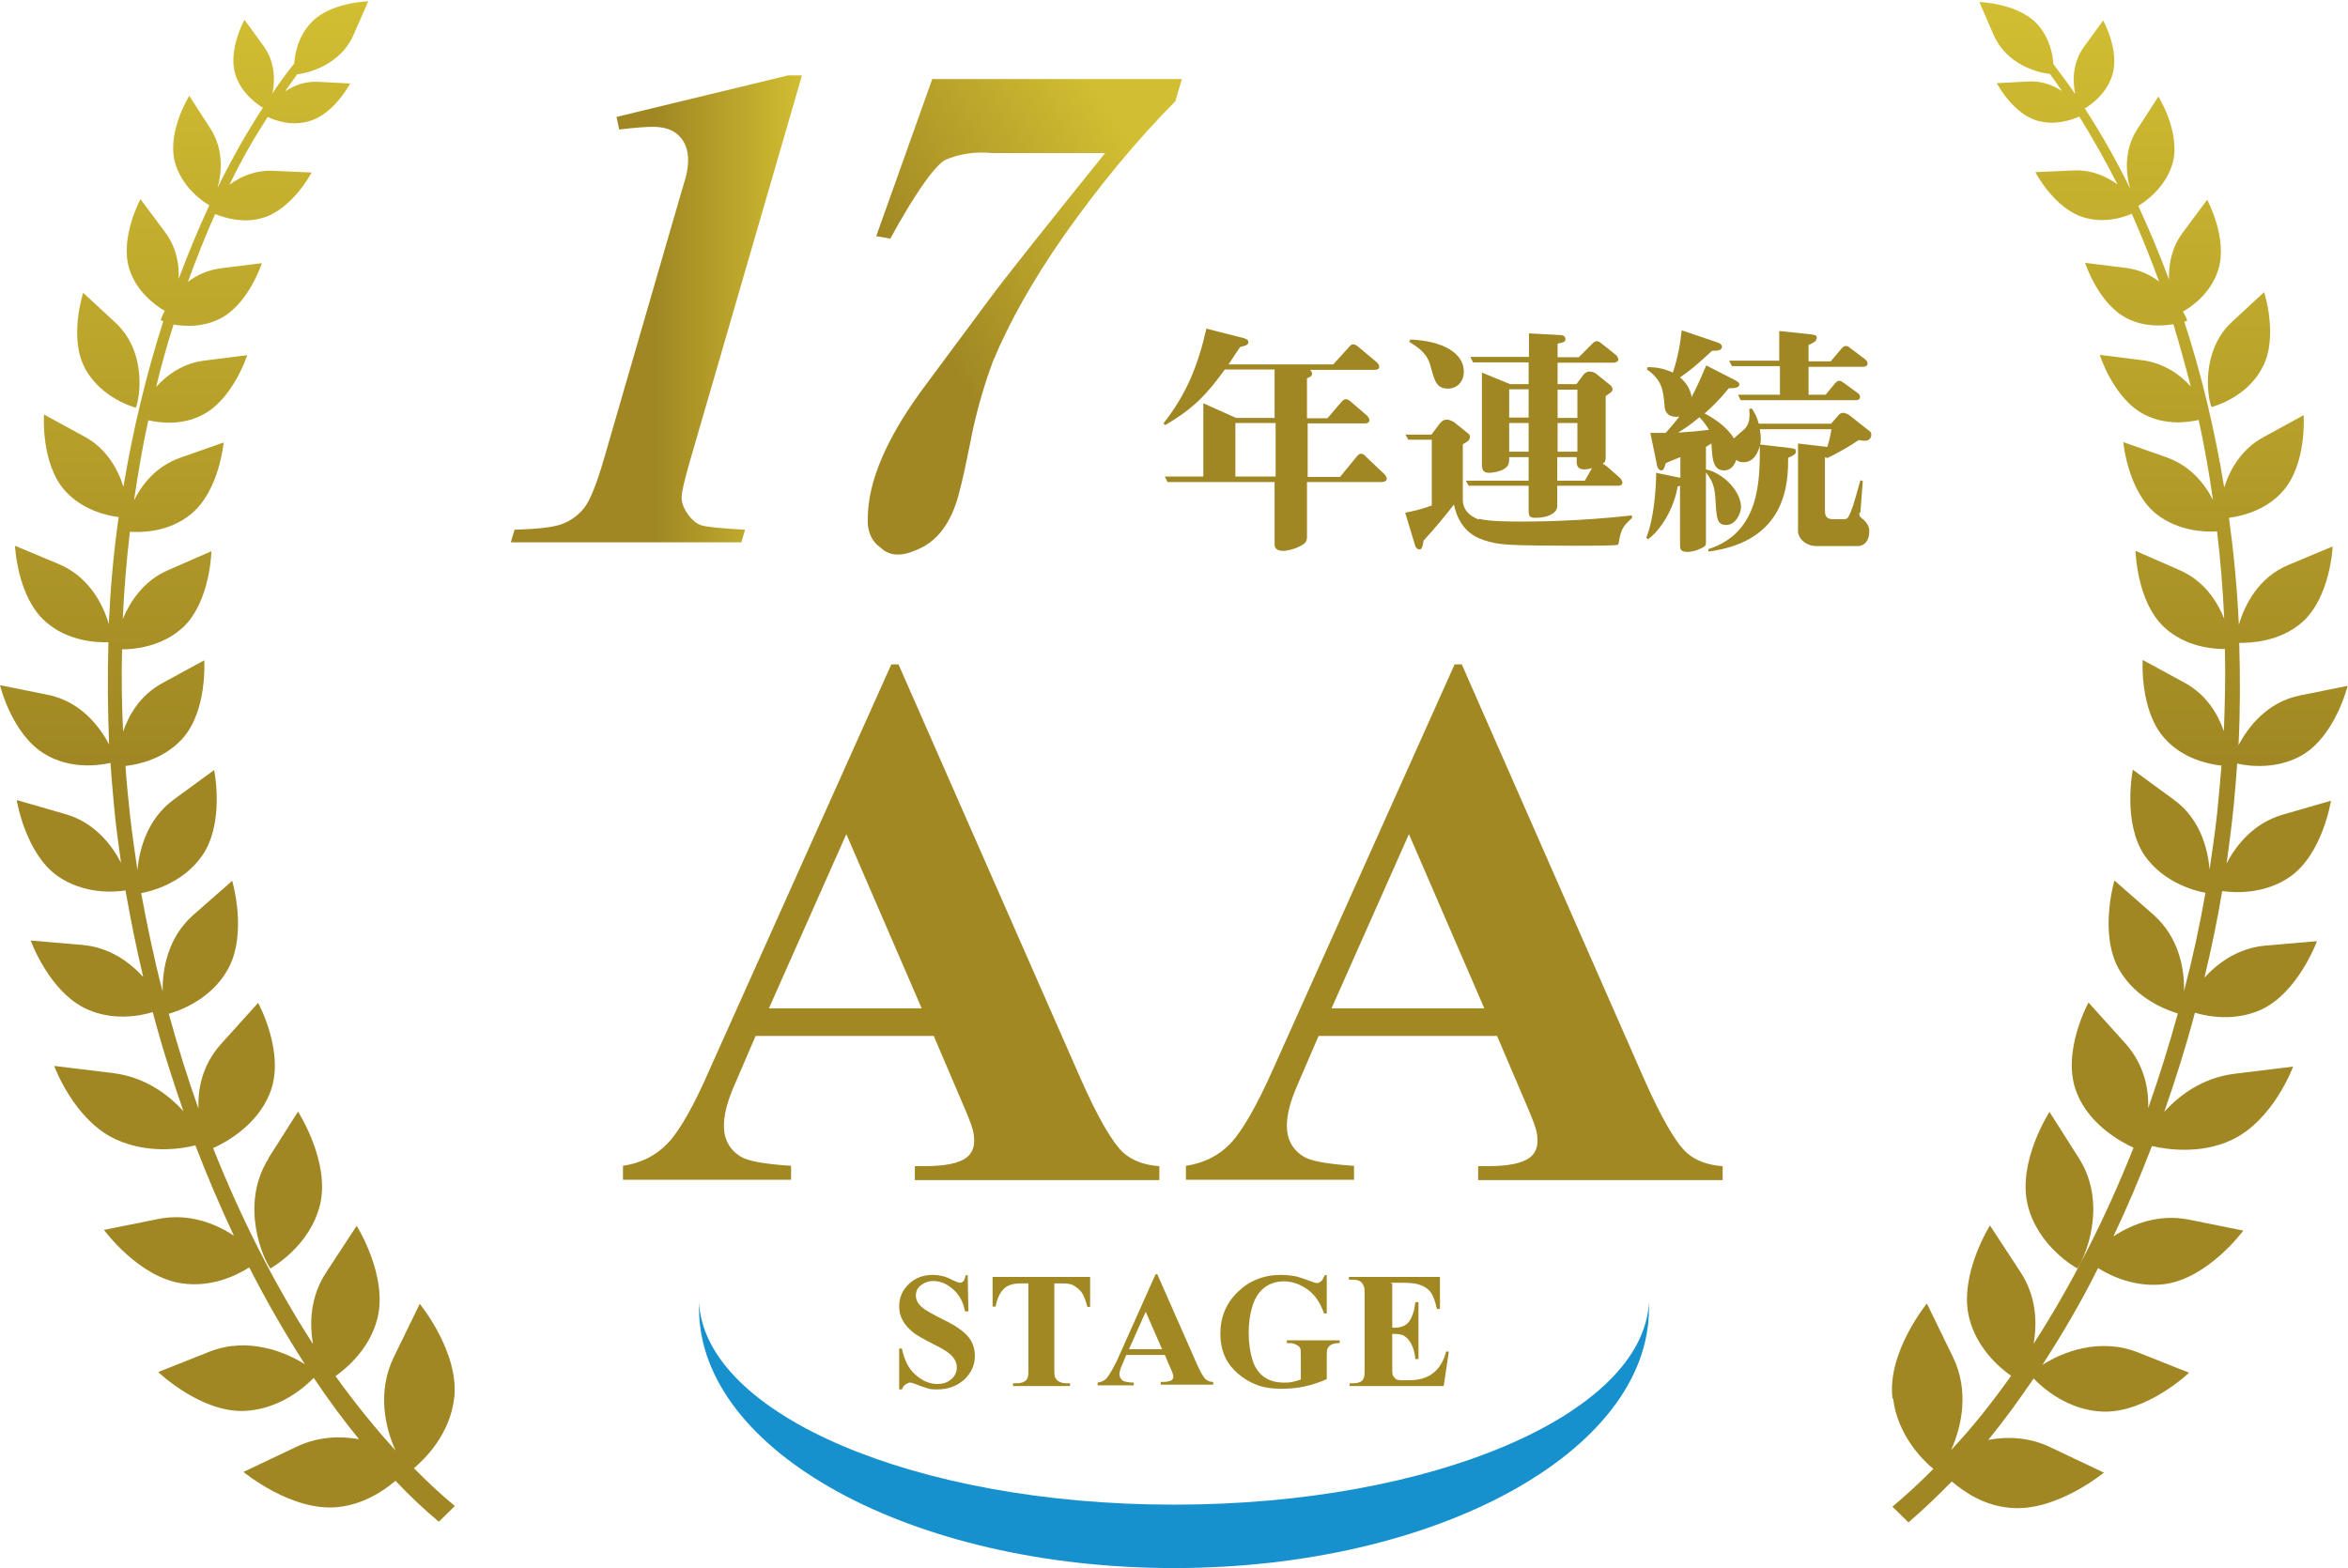 <?xml version="1.0" encoding="UTF-8"?><svg id="_レイヤー_2" xmlns="http://www.w3.org/2000/svg" width="68.86" height="46" xmlns:xlink="http://www.w3.org/1999/xlink" viewBox="0 0 68.86 46"><defs><style>.cls-1{fill:url(#_名称未設定グラデーション_2-3);}.cls-2{fill:url(#_名称未設定グラデーション_2-4);}.cls-3{fill:url(#_名称未設定グラデーション_6);}.cls-4{fill:url(#_名称未設定グラデーション_2);}.cls-5{fill:url(#_名称未設定グラデーション_2-6);}.cls-6{fill:#1791ce;}.cls-7{fill:none;}.cls-8{fill:url(#_名称未設定グラデーション_2-7);}.cls-9{fill:#a18822;}.cls-10{fill:url(#_名称未設定グラデーション_2-8);}.cls-11{fill:url(#_名称未設定グラデーション_2-5);}.cls-12{fill:url(#_名称未設定グラデーション_2-9);}.cls-13{fill:url(#_名称未設定グラデーション_2-2);}</style><linearGradient id="_名称未設定グラデーション_2" x1="6.68" y1=".82" x2="6.68" y2="45.44" gradientTransform="translate(0 45.44) scale(1 -1)" gradientUnits="userSpaceOnUse"><stop offset=".5" stop-color="#a08723"/><stop offset="1" stop-color="#d2be32"/></linearGradient><linearGradient id="_名称未設定グラデーション_2-2" x1="-1193.67" y1=".78" x2="-1193.67" y2="45.41" gradientTransform="translate(-1131.49 45.44) rotate(-180)" xlink:href="#_名称未設定グラデーション_2"/><linearGradient id="_名称未設定グラデーション_2-3" x1="37.39" y1="29.27" x2="37.39" y2="43.53" xlink:href="#_名称未設定グラデーション_2"/><linearGradient id="_名称未設定グラデーション_2-4" x1="44.54" y1="29.27" x2="44.54" y2="43.53" xlink:href="#_名称未設定グラデーション_2"/><linearGradient id="_名称未設定グラデーション_2-5" x1="51.58" y1="29.27" x2="51.58" y2="43.53" xlink:href="#_名称未設定グラデーション_2"/><linearGradient id="_名称未設定グラデーション_2-6" x1="52.76" y1="29.27" x2="52.76" y2="43.53" xlink:href="#_名称未設定グラデーション_2"/><linearGradient id="_名称未設定グラデーション_2-7" x1="42.12" y1="29.27" x2="42.12" y2="43.53" xlink:href="#_名称未設定グラデーション_2"/><linearGradient id="_名称未設定グラデーション_2-8" x1="45.29" y1="29.27" x2="45.29" y2="43.53" xlink:href="#_名称未設定グラデーション_2"/><linearGradient id="_名称未設定グラデーション_2-9" x1="14.98" y1="36.39" x2="23.53" y2="36.39" xlink:href="#_名称未設定グラデーション_2"/><linearGradient id="_名称未設定グラデーション_6" x1="21.99" y1="12.28" x2="33.76" y2="5.27" gradientUnits="userSpaceOnUse"><stop offset=".43" stop-color="#a08723"/><stop offset="1" stop-color="#d2be32"/></linearGradient></defs><g id="_レイヤー_1-2"><g id="_レイヤー_1-2"><path class="cls-4" d="M3.99,11.94c.1-.24.34-1.6-.61-2.48l-.94-.87s-.43,1.3.05,2.21c.48.9,1.49,1.16,1.49,1.16M13.32,41.03c.16-1.36-1.01-2.78-1.01-2.78l-.76,1.56c-.5,1.03-.25,2.08.05,2.74-.61-.67-1.2-1.4-1.76-2.18.36-.26,1.01-.82,1.23-1.7.31-1.25-.61-2.71-.61-2.71l-.89,1.36c-.47.71-.5,1.49-.39,2.11-1.11-1.72-2.1-3.66-2.93-5.75.34-.15,1.28-.65,1.66-1.6.48-1.17-.34-2.66-.34-2.66l-1.1,1.22c-.54.61-.67,1.3-.65,1.88-.32-.9-.61-1.83-.87-2.78.28-.08,1.23-.4,1.73-1.3.59-1.05.13-2.6.13-2.6l-1.14,1c-.76.67-.91,1.61-.9,2.25-.25-.95-.45-1.92-.63-2.89.28-.05,1.22-.28,1.79-1.1.67-.97.35-2.51.35-2.51l-1.19.87c-.77.57-1,1.44-1.06,2.06-.08-.54-.16-1.08-.22-1.63-.05-.48-.1-.95-.13-1.42.37-.04,1.12-.2,1.66-.79.75-.82.65-2.31.65-2.31l-1.23.67c-.64.35-.97.91-1.15,1.42-.04-.81-.05-1.62-.03-2.41.34,0,1.16-.07,1.78-.64.81-.75.84-2.24.84-2.24l-1.28.56c-.71.31-1.1.91-1.32,1.43.04-.87.11-1.72.21-2.56.33.02,1.13.02,1.78-.51.84-.67.97-2.11.97-2.11l-1.28.45c-.7.25-1.11.77-1.35,1.25.12-.8.25-1.59.42-2.35.36.08.98.15,1.57-.15.91-.45,1.33-1.76,1.33-1.76l-1.27.16c-.61.08-1.08.41-1.4.77.15-.63.32-1.23.51-1.83.34.06.85.08,1.34-.16.86-.42,1.25-1.64,1.25-1.64l-1.2.15c-.39.05-.71.2-.97.4.25-.68.51-1.35.8-1.99.31.12.84.28,1.4.11.87-.26,1.43-1.33,1.43-1.33l-1.14-.05c-.52-.02-.95.17-1.27.41.34-.71.72-1.37,1.12-1.99.23.11.71.28,1.23.12.72-.21,1.19-1.1,1.19-1.1l-.94-.05c-.39-.02-.71.11-.97.28.11-.16.23-.32.34-.48v-.02c.34-.03,1.28-.28,1.66-1.14l.44-1s-1.13.02-1.69.64c-.36.39-.46.87-.48,1.18-.22.28-.44.57-.64.88.08-.38.08-.92-.26-1.39l-.56-.77s-.49.88-.27,1.6c.17.54.6.85.81.98-.48.73-.92,1.52-1.33,2.35.13-.46.18-1.13-.21-1.74l-.62-.96s-.64,1.03-.43,1.91c.2.79.88,1.23,1.02,1.3-.32.69-.62,1.41-.9,2.16.02-.43-.07-.93-.4-1.37l-.72-.97s-.61,1.13-.33,2.04c.21.68.77,1.08,1.04,1.24-.06.12-.1.21-.12.27,0,0,.03.02.08.03-.49,1.53-.89,3.17-1.17,4.86-.16-.51-.49-1.12-1.14-1.47l-1.19-.65s-.1,1.44.62,2.24c.51.56,1.2.72,1.57.77-.15,1.03-.24,2.08-.29,3.14-.16-.57-.58-1.39-1.46-1.76l-1.29-.54s.06,1.49.89,2.22c.67.6,1.54.62,1.85.61-.03.99-.02,1.99.02,3-.28-.53-.84-1.27-1.81-1.46l-1.39-.28s.35,1.46,1.33,2.03c.74.44,1.56.33,1.91.25.03.41.06.81.1,1.22.05.57.13,1.14.21,1.71-.28-.54-.79-1.19-1.64-1.43l-1.42-.41s.25,1.56,1.2,2.23c.76.53,1.65.48,1.99.42.15.85.32,1.7.52,2.54-.4-.44-.99-.87-1.79-.94l-1.51-.13s.55,1.53,1.66,2.02c.74.33,1.5.21,1.92.08.26.99.57,1.96.9,2.91-.44-.49-1.12-1-2.06-1.12l-1.73-.21s.58,1.6,1.82,2.16c.93.42,1.89.28,2.32.17.35.91.73,1.8,1.13,2.65-.54-.36-1.33-.67-2.22-.49l-1.59.32s1.02,1.4,2.3,1.57c.84.12,1.57-.22,1.96-.47.51,1,1.06,1.95,1.63,2.84-.57-.36-1.66-.81-2.79-.37l-1.51.6s1.25,1.2,2.54,1.14c1.03-.05,1.76-.7,2.02-.97.43.64.87,1.24,1.33,1.8-.55-.1-1.2-.08-1.83.22l-1.56.74s1.42,1.18,2.78,1.03c.73-.08,1.3-.45,1.68-.77.41.44.84.84,1.27,1.2l.47-.46c-.41-.34-.81-.71-1.2-1.11.31-.26,1.06-.99,1.18-2.06M7.88,33.98c-.87,1.37-.15,2.97.05,3.23,0,0,1.17-.64,1.46-1.89.29-1.25-.65-2.71-.65-2.71l-.87,1.37h0Z"/><path class="cls-13" d="M64.86,11.94s1.02-.25,1.49-1.16c.48-.9.05-2.21.05-2.21l-.94.87c-.94.87-.71,2.25-.61,2.48M55.52,41.03c.13,1.07.87,1.81,1.18,2.06-.39.4-.8.77-1.2,1.11l.47.46c.43-.37.85-.77,1.27-1.2.38.32.94.7,1.68.77,1.36.15,2.78-1.03,2.78-1.03l-1.56-.74c-.64-.31-1.28-.32-1.83-.22.46-.56.9-1.17,1.33-1.8.26.27,1,.93,2.02.97,1.29.05,2.54-1.14,2.54-1.14l-1.51-.6c-1.13-.44-2.22,0-2.79.37.57-.89,1.13-1.83,1.63-2.84.4.25,1.12.58,1.96.47,1.28-.18,2.3-1.57,2.3-1.57l-1.59-.32c-.89-.18-1.67.13-2.22.49.41-.86.78-1.74,1.13-2.65.43.1,1.4.25,2.32-.17,1.24-.57,1.82-2.16,1.82-2.16l-1.72.21c-.94.12-1.62.63-2.06,1.12.33-.95.64-1.92.9-2.91.41.12,1.17.25,1.92-.08,1.1-.49,1.66-2.02,1.66-2.02l-1.51.13c-.8.07-1.4.51-1.79.94.2-.84.38-1.69.52-2.54.34.05,1.23.11,1.99-.42.96-.67,1.2-2.23,1.2-2.23l-1.42.41c-.85.25-1.36.89-1.64,1.43.08-.57.15-1.13.21-1.71.04-.41.07-.81.1-1.22.34.08,1.17.18,1.91-.25.97-.57,1.33-2.03,1.33-2.03l-1.39.28c-.97.19-1.53.93-1.81,1.46.05-1.01.05-2.01.02-3,.31,0,1.18-.02,1.85-.61.83-.74.89-2.22.89-2.22l-1.29.54c-.9.37-1.3,1.2-1.46,1.76-.05-1.07-.15-2.11-.29-3.14.37-.05,1.07-.21,1.57-.77.72-.8.62-2.24.62-2.24l-1.19.65c-.65.36-.98.96-1.14,1.47-.28-1.7-.67-3.33-1.17-4.86.05-.02.08-.03.08-.03,0-.05-.05-.15-.12-.27.27-.15.83-.55,1.04-1.24.28-.91-.33-2.04-.33-2.04l-.72.97c-.33.44-.41.94-.4,1.37-.28-.75-.58-1.47-.9-2.16.13-.08.82-.51,1.02-1.3.21-.88-.43-1.91-.43-1.91l-.62.96c-.39.61-.34,1.28-.21,1.74-.41-.84-.86-1.63-1.33-2.35.21-.12.64-.44.81-.98.22-.72-.27-1.6-.27-1.6l-.56.77c-.34.47-.34,1-.26,1.39-.21-.31-.43-.6-.64-.88-.02-.31-.12-.79-.48-1.18-.57-.61-1.69-.64-1.69-.64l.42.97c.38.87,1.31,1.11,1.66,1.14v.02c.12.15.22.31.34.48-.26-.17-.59-.3-.97-.28l-.94.05s.47.9,1.19,1.1c.51.15,1-.02,1.23-.12.39.63.77,1.3,1.12,1.99-.33-.24-.76-.43-1.27-.41l-1.14.05s.56,1.08,1.43,1.33c.57.17,1.1.02,1.4-.11.28.64.55,1.3.8,1.99-.26-.2-.58-.35-.97-.4l-1.2-.15s.39,1.22,1.25,1.64c.49.24,1,.22,1.34.16.18.6.35,1.21.51,1.83-.31-.35-.78-.68-1.4-.77l-1.27-.16s.41,1.31,1.33,1.76c.59.3,1.21.23,1.57.15.17.77.31,1.56.42,2.35-.24-.48-.66-1-1.35-1.25l-1.28-.45s.13,1.44.97,2.11c.65.51,1.44.53,1.78.51.1.84.17,1.69.21,2.56-.21-.52-.6-1.12-1.32-1.43l-1.28-.56s.03,1.49.84,2.24c.62.58,1.43.64,1.78.64.02.8,0,1.6-.03,2.41-.18-.51-.51-1.07-1.15-1.42l-1.23-.67s-.1,1.49.65,2.31c.54.6,1.3.75,1.66.79-.04.48-.08.94-.13,1.42-.06.54-.14,1.09-.22,1.63-.05-.62-.28-1.5-1.06-2.06l-1.19-.87s-.31,1.54.34,2.51c.57.82,1.51,1.05,1.79,1.1-.17.97-.38,1.94-.63,2.89.02-.64-.14-1.58-.9-2.25l-1.14-1s-.46,1.55.13,2.6c.51.9,1.46,1.22,1.73,1.3-.26.94-.55,1.87-.87,2.78.02-.58-.12-1.27-.65-1.88l-1.1-1.22s-.82,1.49-.34,2.66c.38.95,1.32,1.44,1.66,1.6-.83,2.09-1.82,4.03-2.93,5.75.11-.62.08-1.4-.39-2.11l-.89-1.36s-.92,1.46-.61,2.71c.22.88.87,1.45,1.23,1.7-.56.79-1.14,1.52-1.76,2.18.3-.67.55-1.72.05-2.74l-.76-1.56s-1.17,1.43-1.01,2.78M60.11,32.61s-.94,1.45-.65,2.71c.29,1.26,1.46,1.89,1.46,1.89.2-.26.92-1.86.05-3.23l-.87-1.37h0Z"/><path class="cls-7" d="M46.7,13.73c-.05.02-.14.05-.23.04-.2,0-.23-.12-.22-.21v-.15h-.57v.69h.81l.21-.37Z"/><rect class="cls-7" x="45.55" y="11.56" width=".83" height=".57" transform="translate(34.04 57.78) rotate(-89.9)"/><rect class="cls-7" x="36.03" y="12.61" width="1.57" height="1.18" transform="translate(23.56 49.99) rotate(-89.9)"/><rect class="cls-7" x="44.13" y="12.55" width=".84" height=".57" transform="translate(31.64 57.35) rotate(-89.9)"/><rect class="cls-7" x="44.13" y="11.55" width=".83" height=".57" transform="translate(32.63 56.36) rotate(-89.9)"/><rect class="cls-7" x="45.54" y="12.54" width=".84" height=".57" transform="translate(33.05 58.77) rotate(-89.9)"/><path class="cls-7" d="M49.23,12.68c.32-.02.55-.03.88-.08-.06-.12-.17-.26-.28-.37-.3.25-.48.37-.61.44Z"/><path class="cls-1" d="M40.04,13.37s-.07-.06-.12-.06c-.06,0-.08.03-.12.07l-.5.61h-.95v-1.57h1.69c.05,0,.12-.02.12-.09,0-.06-.04-.1-.06-.13l-.5-.43s-.07-.06-.13-.06c-.05,0-.08.03-.12.07l-.42.49h-.6v-1.17c.08-.04.15-.06.15-.14,0-.05-.04-.08-.06-.11h1.9c.06,0,.13-.02.13-.09,0-.05-.03-.09-.07-.13l-.56-.47s-.08-.06-.12-.06c-.06,0-.08.02-.12.06l-.48.53h-3.07c.18-.28.25-.38.34-.51.2-.05.24-.07.24-.15,0-.06-.05-.08-.13-.11l-1.1-.28c-.25,1.1-.59,1.93-1.26,2.78l.05.05c.83-.48,1.23-.91,1.75-1.63h1.46v1.42h-1.13l-.96-.43v2.15h-1.13l.08.16h3.14v1.83c0,.11.06.19.26.19.11,0,.34-.06.45-.12.15-.07.24-.13.24-.28v-1.62h2.21c.05,0,.13-.03.13-.09,0-.07-.04-.1-.07-.14l-.58-.55h.04ZM37.41,13.98h-1.18v-1.57h1.18v1.57Z"/><path class="cls-2" d="M43.38,15.24c-.14-.04-.48-.2-.48-.58v-1.63c.08-.04.21-.1.21-.21,0-.05-.02-.08-.05-.1l-.41-.33s-.12-.08-.21-.08c-.13,0-.18.07-.25.16l-.21.28h-.76l.08.15h.69v1.93c-.31.11-.51.16-.78.21l.3.99s.05.09.11.09c.08,0,.1-.08.13-.26.39-.43.61-.7.89-1.06.08.37.27.84.86,1.04.47.16.75.16,2.68.17.19,0,1.07,0,1.21-.02.05,0,.08-.02.08-.06.07-.4.12-.49.39-.73v-.08c-1.59.18-2.94.18-3.18.18-.4,0-1.01,0-1.3-.08h0Z"/><path class="cls-11" d="M54.56,15.03l.07-.92-.07-.02c-.12.41-.18.67-.28.92-.05.11-.08.22-.18.22h-.35c-.17,0-.23-.08-.23-.25v-1.56h.04l.02.02c.31-.14.73-.39.93-.53.12.02.14.02.18.02.16,0,.19-.12.19-.17,0-.03,0-.08-.06-.12l-.61-.48s-.11-.05-.14-.05c-.08,0-.11.02-.17.09l-.2.23h-2.12c-.06-.22-.14-.36-.21-.45l-.07.02c.02.19.02.41-.12.57-.05.05-.28.24-.33.29-.18-.31-.56-.58-.86-.73.24-.21.45-.42.71-.74.11,0,.31,0,.31-.11,0-.06-.05-.08-.13-.13l-.84-.43c-.12.28-.24.56-.43.93-.04-.31-.26-.51-.34-.58.38-.25.73-.59.94-.78.14,0,.29,0,.29-.12,0-.06-.07-.11-.12-.12l-1.06-.36c-.05.44-.11.78-.26,1.24-.24-.11-.46-.16-.74-.16l-.02.07c.45.31.48.61.52,1.11.02.19.17.31.43.27-.09.12-.17.22-.4.48h-.45l.2.97c.03.13.12.13.12.13.07,0,.09-.07.13-.21.05-.03.36-.15.43-.18v.6h-.04l-.67-.14c0,.36-.05,1.33-.29,1.9l.05.05c.38-.27.77-.92.87-1.55.04,0,.05-.02.07-.02v1.72c0,.13,0,.22.23.22.09,0,.24-.03.38-.1.15-.07.15-.09.15-.21v-2.02c.23.28.26.5.28.8.03.57.05.74.32.74s.42-.33.43-.52c0-.46-.51-1-1.03-1.11v-.66c.06-.04.12-.07.16-.1,0,.04.02.23.02.27.02.23.06.52.35.52.1,0,.27-.04.36-.31.05.04.1.07.21.07.34,0,.44-.35.48-.48,0,.98.02,2.54-1.51,3.03v.07c2.33-.3,2.34-2.06,2.34-2.75.11-.05.23-.09.23-.19,0-.08-.06-.08-.19-.1l-.86-.1s.02-.09.02-.15c0-.14-.02-.23-.03-.3h2.1c-.02.15-.05.28-.12.52l-.86-.1v2.57c0,.2.21.44.55.44h1.2c.19,0,.34-.15.34-.43,0-.07,0-.21-.21-.38-.08-.06-.08-.07-.08-.18l.02.02ZM49.23,12.68c.13-.08.31-.19.61-.44.11.11.21.25.28.37-.33.04-.57.06-.88.08Z"/><path class="cls-5" d="M52.2,10.76v.82h-1.23l.08.16h3.38c.05,0,.12-.02.12-.09,0-.05-.03-.1-.07-.12l-.41-.3c-.08-.05-.09-.06-.13-.06-.06,0-.08.04-.12.07l-.28.34h-.5v-.82h1.6c.05,0,.13-.02.13-.09s-.05-.11-.07-.13l-.44-.33c-.05-.05-.08-.06-.13-.06-.05,0-.08.03-.12.07l-.32.38h-.65v-.48c.17-.08.23-.11.24-.21,0-.06-.02-.08-.15-.1l-.95-.1v.87h-1.47l.08.16h1.39,0Z"/><path class="cls-8" d="M41.96,10.76c.11.41.17.64.5.64.3,0,.47-.23.47-.5,0-.54-.61-.9-1.57-.94l-.03.07c.3.18.54.36.63.73h0Z"/><path class="cls-10" d="M44.83,10.64v.63h-.54l-.83-.34v2.68c0,.16.03.26.21.26.09,0,.32-.03.45-.12.14-.09.14-.18.14-.34h.57v.69h-1.84l.08.15h1.76v.74c0,.2.08.2.23.2.21,0,.61-.08.61-.35v-.59h1.79c.05,0,.12-.02.12-.09,0-.06-.05-.11-.06-.13l-.41-.36s-.07-.05-.11-.07c.05-.03.09-.05.09-.19v-1.79c.18-.13.2-.13.2-.21,0-.05-.04-.08-.05-.1l-.41-.33c-.05-.05-.14-.08-.21-.08-.09,0-.15.05-.18.09l-.21.28h-.55v-.63h1.66s.12-.02.12-.09c0-.07-.05-.11-.06-.13l-.44-.35c-.06-.05-.09-.06-.13-.06-.05,0-.08.02-.12.06l-.41.41h-.62v-.4c.15-.03.23-.04.23-.13,0-.04-.02-.11-.13-.12l-.94-.05v.69h-1.72l.08.16h1.63v.02ZM44.83,13.25h-.57v-.84h.57v.84ZM44.83,12.25h-.57v-.83h.57v.83ZM45.68,11.43h.58v.83h-.58v-.83ZM45.68,12.41h.58v.84h-.58v-.84ZM45.67,13.41h.57v.15c0,.09.03.21.22.21.09,0,.17-.02.23-.04l-.21.37h-.81v-.69h0Z"/><path class="cls-9" d="M27.4,30.39h-5.24l-.62,1.44c-.21.48-.31.87-.31,1.19,0,.41.17.72.51.92.2.12.68.21,1.46.26v.41h-4.93v-.41c.53-.08.97-.3,1.31-.66.35-.36.77-1.1,1.26-2.23l5.3-11.82h.21l5.34,12.15c.51,1.15.93,1.88,1.26,2.18.25.22.6.36,1.05.39v.41h-7.17v-.41h.29c.58,0,.98-.08,1.21-.24.16-.12.24-.28.24-.51,0-.13-.02-.27-.07-.41-.02-.07-.12-.34-.33-.82l-.79-1.85h.02ZM27.03,29.58l-2.21-5.11-2.27,5.11h4.48Z"/><path class="cls-9" d="M43.91,30.39h-5.24l-.62,1.44c-.21.48-.31.87-.31,1.19,0,.41.17.72.51.92.2.12.68.21,1.46.26v.41h-4.93v-.41c.53-.08.97-.3,1.31-.66s.77-1.1,1.27-2.23l5.3-11.82h.21l5.34,12.15c.51,1.15.93,1.88,1.26,2.18.25.22.6.36,1.05.39v.41h-7.17v-.41h.29c.58,0,.98-.08,1.21-.24.16-.12.24-.28.24-.51,0-.13-.02-.27-.07-.41-.02-.07-.12-.34-.33-.82l-.79-1.85h.02ZM43.53,29.58l-2.21-5.11-2.27,5.11h4.48Z"/><path class="cls-9" d="M28.38,37.4l.02,1.07h-.1c-.05-.27-.16-.48-.34-.64s-.37-.25-.58-.25c-.16,0-.28.05-.38.13s-.14.18-.14.3c0,.07.02.13.05.19.05.08.12.15.22.22.08.05.25.15.51.28.38.18.63.36.76.52.13.16.19.35.19.56,0,.27-.11.5-.31.69-.21.19-.48.29-.79.29-.1,0-.19,0-.28-.03s-.2-.06-.34-.12c-.08-.03-.14-.05-.18-.05-.04,0-.08.02-.13.05s-.08.08-.11.15h-.08v-1.2h.08c.07.34.2.6.4.77.2.18.41.27.64.27.18,0,.31-.05.42-.15.11-.1.15-.21.15-.34,0-.08-.02-.15-.06-.22s-.1-.14-.18-.2-.22-.15-.43-.25c-.29-.15-.5-.26-.63-.37s-.22-.21-.29-.34-.1-.26-.1-.41c0-.25.09-.47.28-.65.19-.18.42-.27.71-.27.11,0,.21.02.3.04.08.02.16.05.27.11.11.05.18.08.22.08s.08-.02.1-.04.05-.08.07-.18h.07v-.02Z"/><path class="cls-9" d="M31.97,37.47v.87h-.08c-.05-.2-.11-.35-.17-.43s-.15-.15-.25-.21c-.06-.03-.16-.05-.31-.05h-.24v2.46c0,.16,0,.27.03.31s.05.08.11.11.12.05.21.05h.11v.08h-1.67v-.08h.11c.09,0,.17-.02.22-.05.04-.02.08-.06.1-.12.02-.04.02-.14.02-.3v-2.46h-.23c-.21,0-.37.05-.47.14-.14.13-.22.31-.26.54h-.09v-.87s2.87,0,2.87,0Z"/><path class="cls-9" d="M34.16,39.75h-1.13l-.13.31c-.05.11-.07.19-.07.25,0,.09.04.15.11.2.05.02.15.05.31.05v.08h-1.06v-.08c.12-.02.21-.06.28-.15s.16-.24.28-.48l1.14-2.55h.05l1.15,2.61c.11.25.2.41.27.47.05.05.13.08.22.08v.08h-1.54v-.08h.06c.12,0,.21-.02.26-.05.03-.02.05-.06.05-.11,0-.03,0-.05-.02-.08,0-.02-.02-.08-.07-.18l-.17-.4h0ZM34.08,39.58l-.48-1.1-.49,1.1h.97Z"/><path class="cls-9" d="M38.91,37.4v1.13h-.08c-.11-.31-.26-.54-.48-.7-.21-.15-.44-.24-.69-.24s-.44.07-.6.2c-.16.13-.27.32-.34.56s-.1.48-.1.74c0,.31.04.57.11.8s.19.4.35.51.35.16.58.16c.08,0,.15,0,.24-.02s.16-.04.25-.07v-.67c0-.12,0-.21-.02-.25s-.05-.07-.11-.1-.12-.05-.2-.05h-.08v-.08h1.55v.08c-.12,0-.2.02-.25.05-.05.02-.08.06-.11.12-.02.03-.02.1-.02.22v.67c-.21.09-.41.16-.64.21-.22.05-.45.07-.68.07-.31,0-.55-.04-.75-.12-.2-.08-.38-.19-.53-.32-.15-.13-.28-.28-.36-.45-.11-.21-.16-.46-.16-.73,0-.48.17-.89.51-1.22.34-.33.76-.5,1.27-.5.16,0,.3.02.43.04.07.02.18.05.34.11.15.06.25.09.28.09.05,0,.08-.02.12-.05s.07-.09.11-.18h.08,0Z"/><path class="cls-9" d="M40.83,37.65v1.3h.06c.2,0,.35-.06.44-.19s.15-.31.18-.56h.09v1.67h-.09c-.02-.18-.06-.33-.12-.44-.06-.12-.13-.19-.21-.24s-.2-.06-.35-.06v.9c0,.18,0,.28.02.32.02.04.05.07.08.1s.11.04.2.04h.19c.3,0,.54-.07.71-.21.18-.14.31-.35.38-.63h.08l-.15,1.01h-2.76v-.08h.11c.09,0,.17-.02.22-.05.04-.02.07-.06.09-.12.02-.04.02-.14.02-.3v-2.1c0-.15,0-.23-.02-.27-.02-.05-.05-.1-.08-.13-.06-.05-.14-.07-.25-.07h-.11v-.08h2.67v.94h-.09c-.05-.23-.11-.4-.19-.5s-.2-.18-.35-.22c-.08-.03-.25-.05-.49-.05h-.33l.02.02Z"/><path class="cls-6" d="M34.42,44.14c-7.58,0-13.75-2.65-13.92-5.94,0,.06,0,.12,0,.18,0,4.21,6.24,7.62,13.93,7.62s13.93-3.41,13.93-7.62c0-.06,0-.12,0-.18-.17,3.29-6.34,5.94-13.92,5.94Z"/><path class="cls-12" d="M23.52,2.21l-3.27,11.26c-.17.59-.26.96-.26,1.12s.06.32.18.49c.12.17.25.28.4.33s.57.09,1.28.13l-.11.37h-6.76l.11-.37c.67-.02,1.14-.07,1.4-.17.26-.1.48-.26.65-.48.17-.22.36-.7.57-1.42l1.94-6.69c.3-1.02.45-1.56.47-1.61.04-.17.06-.33.06-.48,0-.3-.09-.53-.27-.71-.18-.18-.44-.26-.77-.26-.17,0-.49.02-.98.08l-.08-.37,5.04-1.22h.41,0Z"/></g><path class="cls-3" d="M25.7,6.92l1.64-4.6h7.32s-.19.65-.19.65c-1.14,1.15-2.23,2.47-3.28,3.96-.9,1.29-1.59,2.52-2.07,3.67-.23.62-.43,1.29-.59,2.01-.19.96-.32,1.56-.39,1.8-.22.91-.65,1.49-1.28,1.73-.43.19-.78.17-1.03-.07-.27-.19-.4-.48-.38-.86,0-1.1.57-2.42,1.73-3.96l1.87-2.52c.39-.53,1.51-1.94,3.36-4.24h-3.31c-.5-.05-.97.02-1.4.21-.35.24-.88,1.01-1.59,2.3l-.4-.07Z"/></g></svg>